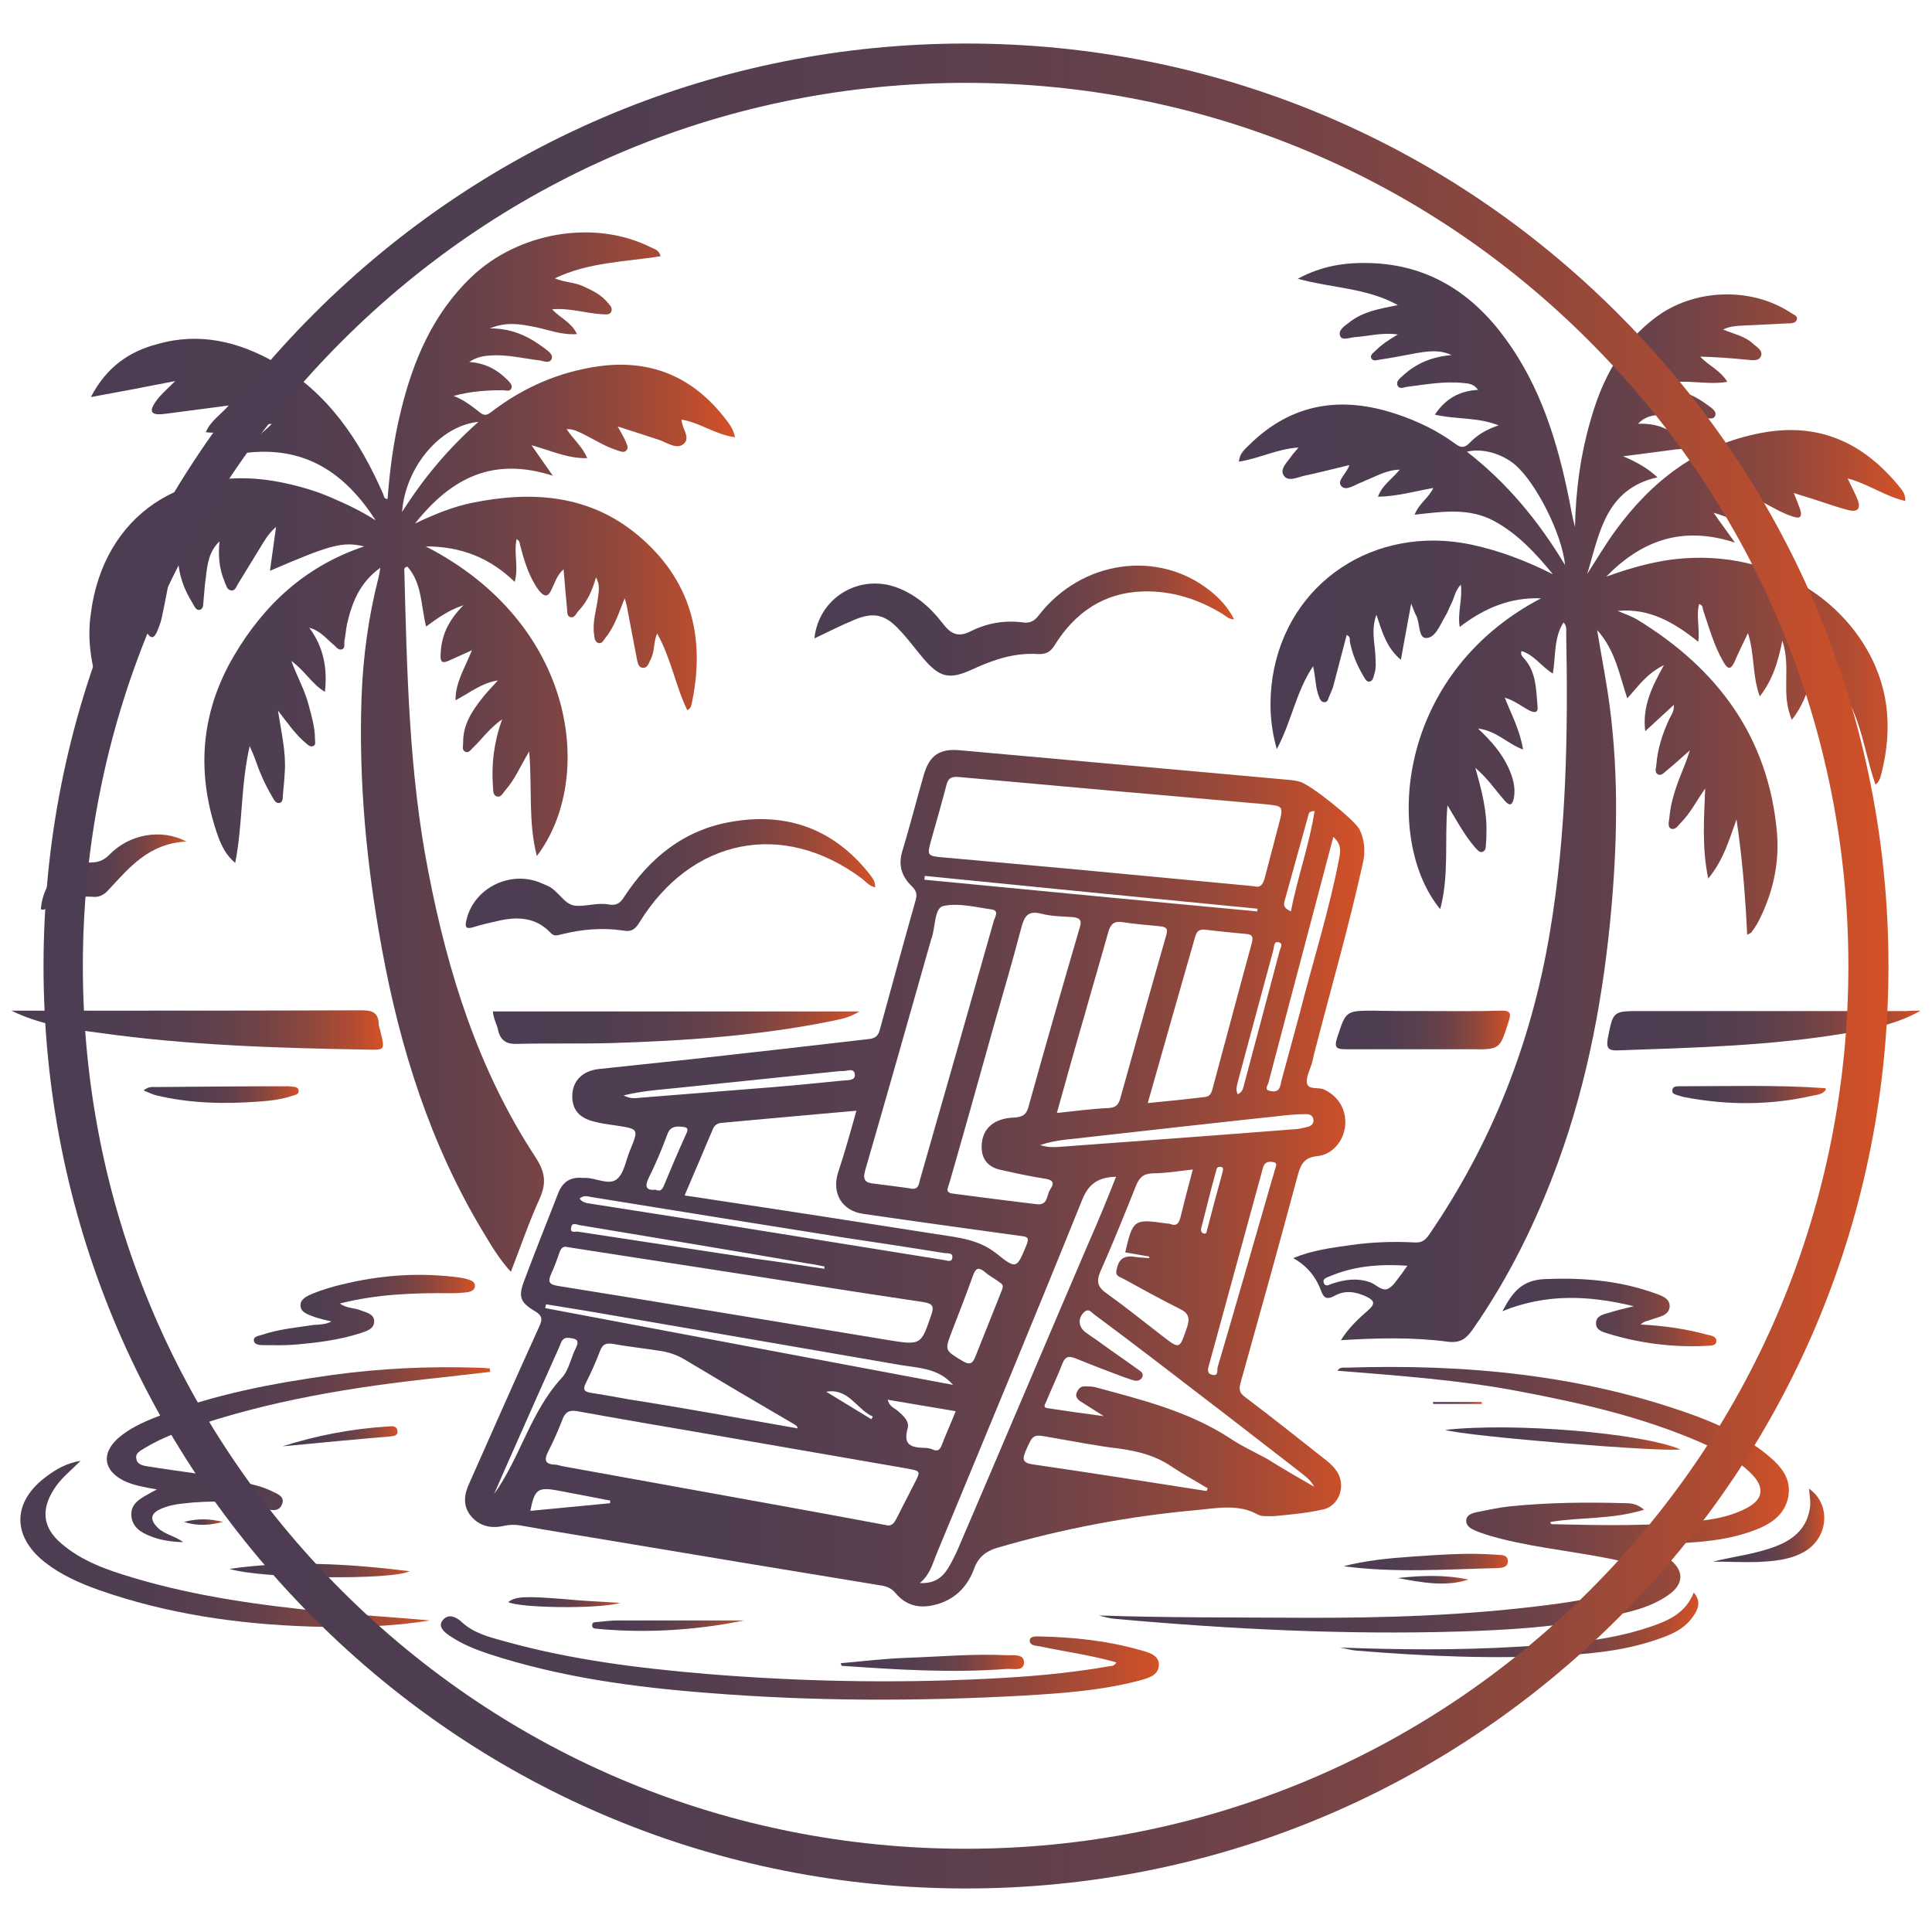 <?xml version="1.0" encoding="utf-8"?>
<!-- Generator: Adobe Illustrator 27.7.0, SVG Export Plug-In . SVG Version: 6.00 Build 0)  -->
<svg version="1.1" id="Layer_1" xmlns="http://www.w3.org/2000/svg" xmlns:xlink="http://www.w3.org/1999/xlink" x="0px" y="0px"
	 viewBox="0 0 506 506" style="enable-background:new 0 0 506 506;" xml:space="preserve">
<style type="text/css">
	.st0{fill:url(#SVGID_1_);}
	.st1{fill:url(#SVGID_00000091005929395003656300000009771398596663718287_);}
	.st2{fill:url(#SVGID_00000023257065626992895890000012759784445453084326_);}
	.st3{fill:url(#SVGID_00000160873964374028031650000014809702392631146166_);}
	.st4{fill:url(#SVGID_00000173135074794005880240000001212758714224520346_);}
	.st5{fill:url(#SVGID_00000124154155241042372120000012323874115957756846_);}
	.st6{fill:url(#SVGID_00000125597817230336539480000008203488328528251568_);}
	.st7{fill:url(#SVGID_00000042010380545734931640000002539685171895758751_);}
	.st8{fill:url(#SVGID_00000147910697867974793220000011564224903565702803_);}
	.st9{fill:url(#SVGID_00000149354319849573211790000005984210887556673427_);}
	.st10{fill:url(#SVGID_00000074406591984785075280000010918275491130603397_);}
	.st11{fill:url(#SVGID_00000015326155527595629310000007121828756785590419_);}
	.st12{fill:url(#SVGID_00000078037703424032054190000011746962908466371771_);}
	.st13{fill:url(#SVGID_00000084507063944464725200000015857342275582542484_);}
	.st14{fill:url(#SVGID_00000064329483151252701160000000319448740707186574_);}
	.st15{fill:url(#SVGID_00000120546749009904206450000016365275400191968948_);}
	.st16{fill:url(#SVGID_00000114793353723801220520000008485103479159103391_);}
	.st17{fill:url(#SVGID_00000147178083451202938280000006406871141819274896_);}
	.st18{fill:url(#SVGID_00000038383008885427933760000009344168265790263951_);}
	.st19{fill:url(#SVGID_00000164486154661826067750000003861320517566620319_);}
	.st20{fill:url(#SVGID_00000011032230003908691050000014580365214834779566_);}
	.st21{fill:url(#SVGID_00000180327935822925702890000012795983498217445562_);}
	.st22{fill:url(#SVGID_00000053532236608874065250000016041434420151757486_);}
	.st23{fill:url(#SVGID_00000026129946548931902550000001849672523411624871_);}
	.st24{fill:url(#SVGID_00000053525512357585902430000002307263855643094422_);}
	.st25{fill:url(#SVGID_00000109737010797773992210000016952866877116107417_);}
	.st26{fill:url(#SVGID_00000040563621822960599480000015281222558305488781_);}
	.st27{fill:url(#SVGID_00000128478653443879636200000004466665198393491616_);}
	.st28{fill:url(#SVGID_00000032650102500021023680000002630281060532653743_);}
	.st29{fill:url(#SVGID_00000099658830224056032230000011436769005524552588_);}
	.st30{fill:url(#SVGID_00000139256367977724512840000017742272331094237100_);}
</style>
<g>
	<g>
		<g>
			<linearGradient id="SVGID_1_" gradientUnits="userSpaceOnUse" x1="121.598" y1="308.827" x2="356.924" y2="308.827">
				<stop  offset="0" style="stop-color:#4D3D52"/>
				<stop  offset="0.289" style="stop-color:#4F3D51"/>
				<stop  offset="0.456" style="stop-color:#583F4F"/>
				<stop  offset="0.592" style="stop-color:#66414A"/>
				<stop  offset="0.711" style="stop-color:#7A4444"/>
				<stop  offset="0.819" style="stop-color:#93483B"/>
				<stop  offset="0.918" style="stop-color:#B34C31"/>
				<stop  offset="1" style="stop-color:#D35127"/>
			</linearGradient>
			<path class="st0" d="M333.5,397.1c-1.4-0.1-2.9,0.2-4-0.4c-5.2-2.9-10.7-1.7-16.1-1.2c-17.8,1.6-35.2,4.9-52.3,9.9
				c-3,0.9-4.9,2.5-6,5.5c-1.8,4.9-5.3,8.3-10.6,9.5c-3.9,0.9-7.3,0-9.9-3.1c-1-1.2-2-1.7-3.5-2c-24.5-4-49.1-8.1-73.6-12.2
				c-7.1-1.2-14.2-2.3-21.3-3.6c-1.4-0.2-2.7-0.2-4.1,0.1c-3.4,0.8-6.5,0.2-8.8-2.6c-2.2-2.7-1.7-5.7-0.4-8.5
				c6.1-13.7,12.1-27.4,18.3-41c0.9-1.9,0.9-2.9-1.1-4.1c-3.9-2.3-4.4-3.8-2.8-8c2.9-7.7,5.9-15.3,8.9-22.9c1.1-2.9,3.2-4.3,6.3-4
				c0.3,0,0.6,0,1,0c2.8,0.1,6.1,2,8.1,0.3c1.9-1.6,2.3-4.9,3.4-7.5c2.3-5.6,2.3-5.6-3.5-6.5c-1.9-0.3-3.9-0.5-5.7-1
				c-4.3-1-6.1-3.4-5.9-7.2c0.2-3.6,2.7-6.1,6.8-6.6c8.1-0.9,16.3-1.7,24.5-2.6c15.5-1.7,31.1-3.5,46.6-5.3c1.5-0.2,2.2-0.9,2.6-2.3
				c3.1-11.3,6.2-22.7,9.4-34c0.5-1.7,0.1-2.6-1-3.7c-2.6-2.5-3.6-5.4-2.5-9.1c2-6.6,3.7-13.3,5.6-19.9c1.5-5.3,4.2-7.1,9.5-6.6
				c28.9,2.6,57.8,5.2,86.7,7.8c0.7,0.1,1.5,0.2,2.2,0.4c2.6,0.5,14.7,10.2,15.8,12.6c1.3,2.7,1.5,5.6,0.9,8.5
				c-3.7,16.8-8.5,33.4-12.8,50.1c-0.2,0.7-0.3,1.5-0.5,2.2c-0.5,1.9-1.7,3.9-1.4,5.6c0.4,1.9,3.1,0.9,4.6,1.7
				c3.7,1.8,5.8,5.3,5.4,9.5c-0.4,3.9-3.3,7.5-7.3,7.9c-3.2,0.3-4.2,1.9-5,4.6c-4.9,18.3-10,36.6-15.1,54.8
				c-0.5,1.8-0.2,2.7,1.2,3.7c6.9,5.2,13.7,10.6,20.4,15.9c1.2,0.9,2.4,1.9,3.3,3.1c3,3.8,1.1,9.7-3.6,10.5
				C341.7,396.4,337.5,396.7,333.5,397.1z M328.4,232.1c2,0.6,2.5-0.9,2.9-2.4c1.2-4.6,2.4-9.2,3.6-13.7c1.3-5,1.3-4.9-3.9-5.4
				c-26.6-2.3-53.3-4.7-79.9-7.1c-2.1-0.2-2.9,0.5-3.3,2.4c-1.2,4.6-2.5,9.1-3.8,13.7c-1.3,4.6-1.3,4.6,3.5,5c11.1,1,22.1,2,33.2,3
				C296.5,229.1,312.4,230.6,328.4,232.1z M231.9,399.4c1.7,0.5,2.3-0.6,2.9-1.7c1.6-3.1,3.1-6.1,4.7-9.2c1.7-3.3,1.6-3.2-2-3.9
				c-17.1-3-34.2-5.9-51.3-8.9c-11.7-2-23.4-4-35-6.1c-2.2-0.4-3.2,0.3-3.9,2.2c-1.1,2.8-2.3,5.6-3.7,8.3c-1.1,2.2-1,3.4,1.8,3.5
				c0.6,0,1.3,0.3,1.9,0.4c17.5,3.2,35,6.3,52.5,9.5C210.4,395.4,221.2,397.4,231.9,399.4z M238.1,311.2c2.6,0.7,2.5-1.1,2.9-2.4
				c3.2-11.1,6.3-22.1,9.5-33.2c3.3-11.5,6.5-23,9.8-34.5c0.3-0.9,1.4-2.6-0.5-2.9c-4.3-0.6-8.8-1.8-12.8-0.9c-2.3,0.6-2,5.5-3,8.4
				c-0.1,0.2-0.2,0.4-0.2,0.6c-5.7,20.1-11.4,40.2-17.2,60.2c-0.7,2.5,0,3.3,2.3,3.5C232.1,310.4,235.3,310.8,238.1,311.2z
				 M271.6,315.4c2.9,0.3,2.5-2.4,3.4-3.8c1-1.5,1.2-2.5-1.3-2.9c-4-0.6-8-1.5-12-2.4c-3.1-0.8-4.7-2.9-4.6-6.2
				c0.1-4.4,3.1-7.2,8.4-7.4c1.9-0.1,3.2-0.5,3.8-2.6c4.4-15.8,8.9-31.5,13.5-47.2c0.6-1.9,0-2.5-1.8-2.7c-2.8-0.2-5.7-0.2-8.3-0.9
				c-3.5-0.9-4.4,0.7-5.2,3.6c-2.3,8.9-4.9,17.6-7.4,26.4c-3.8,13.6-7.6,27.2-11.5,40.7c-0.3,1.1-1.2,2.3,0.9,2.6
				C256.9,313.6,264.2,314.5,271.6,315.4z M148.5,326.6c-0.9-0.3-1.6,0.3-2,1.5c-0.6,1.8-1.3,3.7-2.1,5.4c-0.9,2.1-0.8,2.9,1.8,3.3
				c28.7,4.6,57.4,9.4,86,14.1c9.1,1.5,9,1.4,11.7-6.5c0.8-2.3,0.4-3-2.2-3.4c-20.3-3-40.6-6.3-60.9-9.4
				C170.2,330,159.6,328.3,148.5,326.6z M224.3,290.9c-12.1,1.1-23.8,2.1-35.5,3.2c-0.9,0.1-1.6,0.6-2,1.4
				c-2.5,5.8-4.9,11.6-7.5,17.6c2.9,0.4,5.5,0.8,8,1.2c19.3,2.9,38.6,5.9,57.8,8.9c5.6,0.9,11.2,1.3,16,5.2c5.1,4.1,5.2,3.8,7.7-2.2
				c0.8-2,0.4-2.3-1.5-2.5c-13.8-1.9-27.6-3.8-41.3-5.8c-5.4-0.8-8.1-5.2-6.6-10.5C221.2,302,222.7,296.6,224.3,290.9z M276.8,291.5
				c4.7-0.5,9.1-1.1,13.5-1.3c1.9-0.1,2.6-0.8,3.1-2.5c4-14.2,7.9-28.4,12-42.6c0.5-1.7,0.3-2.3-1.5-2.5c-3.3-0.3-6.7-0.6-10-1.1
				c-2.1-0.3-3,0.5-3.6,2.5c-2.1,7.5-4.3,14.9-6.4,22.4C281.5,274.6,279.2,282.9,276.8,291.5z M300.6,288.9c5.2-0.5,10.1-1,15-1.6
				c1.1-0.1,1.6-0.8,1.9-1.9c3.5-12.9,6.9-25.8,10.4-38.6c0.4-1.6-0.1-2.1-1.6-2.2c-3.5-0.3-7.1-0.7-10.6-1.1
				c-1.6-0.2-2.3,0.4-2.7,1.9C308.9,259.7,304.8,274.1,300.6,288.9z M292.3,308.2c-4.6,0.1-7.2,1.8-8.9,6.1
				c-12.5,31-25.4,62-38.2,92.9c-1,2.5-1.7,5.3-4.3,7.4c3.5,0.2,5.7-1.2,7.3-3.7c1.1-1.8,2.1-3.8,2.9-5.7
				c11.4-26.6,22.7-53.3,34.1-79.9C287.7,319.7,290,314,292.3,308.2z M344.2,389.4c-1.1-2-2.4-2.8-3.5-3.7
				c-13-10.1-26.1-20.2-39.2-30.2c-5-3.8-10-7.6-15-11.3c-0.7-0.5-1.3-1.6-2.5-0.6c-1.8,1.6-1.6,4,0.4,5.4c1.2,0.9,2.5,1.7,3.7,2.6
				c3.3,2.4,6.7,4.7,10,7.1c0.7,0.5,1.6,1,1,2.1c-0.5,0.8-1.3,1-2.3,0.7c-0.8-0.3-1.6-0.5-2.4-0.8c-4.3-1.6-8.7-3.3-12.9-5
				c-1.6-0.6-2.5-0.4-3.2,1.3c-1.3,3.4-2.9,6.7-4.3,10.1c-0.2,0.6-1,1.5,0.3,1.7c4.7,0.7,9.4,1.4,14.8,2.1c-2.5-1.6-4.5-2.8-6.3-4
				c-0.7-0.5-1.2-1.3-0.8-2.2c0.4-0.9,1-1.7,2.2-1.6c0.9,0,1.7,0,2.6,0.2c12.2,3.3,24.4,6.3,35.2,13.3c3.1,2.1,6.6,3.7,9.9,5.5
				C335.7,384.5,339.7,386.8,344.2,389.4z M208.9,374.1c-0.1-0.8-0.7-0.9-1.1-1.2c-9.6-5.6-19.1-11.2-28.6-16.9
				c-2.2-1.3-4.5-2-7-2.3c-3.8-0.6-7.7-1-11.5-1.7c-1.8-0.3-2.8-0.1-3.5,1.7c-1.1,2.9-2.4,5.8-3.8,8.6c-0.9,1.8-0.2,2.2,1.4,2.5
				c3.3,0.5,6.6,1.1,9.9,1.7C179.4,368.8,194.1,371.5,208.9,374.1z M312.4,306.3c-3.7,0.4-7.1,1-10.5,1c-2.5,0.1-3.5,1.1-4.4,3.3
				c-3,7.5-6,15-9.3,22.4c-1.2,2.8-0.6,4.2,1.7,5.8c4.9,3.5,9.6,7.3,14.4,11c4.8,3.7,4.6,3.6,6.6-2.2c0.8-2.4,0.4-3.7-1.9-4.8
				c-5-2.5-9.9-5.2-14.8-7.9c-0.9-0.5-2.1-0.6-1.8-2.2c0.6-3,1.9-4,5-3.5c1.2,0.2,2.4,0.2,3.6,0.3c0-0.1,0-0.3,0-0.4
				c-2.1-0.4-4.2-0.7-6.3-1.1c2-8.6,2.3-8.8,10.6-7.6c0.4,0.1,0.9,0,1.3,0.2c1.5,0.6,2.1-0.2,2.5-1.5
				C310.1,315,311.2,310.8,312.4,306.3z M316,390.5c0.1-0.2,0.2-0.4,0.3-0.7c-3.1-1.9-6.3-3.6-9.3-5.6c-4.2-2.9-8.8-4.1-13.8-4.8
				c-6-0.7-11.9-1.9-17.8-2.9c-4.9-0.9-4.8-1-6.8,3.6c-0.9,2.1-0.7,3,1.7,3.4C285.4,385.7,300.7,388.1,316,390.5z M349.2,219.2
				c-0.9,3.3-1.6,6.2-2.4,9.1c-4.9,18.4-9.7,36.8-14.6,55.3c-0.2,0.7-1.1,1.8,0.3,2.1c0.9,0.2,2.2,0.4,2.7-1c0.2-0.5,0.3-1,0.4-1.6
				c1.6-6,3.3-12,4.9-18.1c3.4-13.3,7.6-26.5,10.2-40C351.1,223,351.4,221.1,349.2,219.2z M272.4,299.9c2.6,0.8,4.3,0.5,6,0.4
				c20.4-1.5,40.9-3,61.3-4.6c0.9-0.1,1.7-0.3,2.5-0.5c1-0.2,1.9-0.7,1.8-1.9c-0.1-1.2-1-1.5-2.1-1.5c-1.4,0-2.8,0.1-4.2,0.2
				c-17.8,1.9-35.6,3.9-53.4,5.9C280.6,298.4,276.9,298.4,272.4,299.9z M143,341.6c-0.1,0.3-0.1,0.6-0.2,1
				c35.5,6.7,71,13.4,106.8,20.1c-3.8-4.4-9-4.4-13.8-5.2c-24.7-4.3-49.4-8.5-74.2-12.8C155.4,343.6,149.2,342.6,143,341.6z
				 M262.6,337.2c0.2-0.8-0.5-1.1-1-1.5c-1.2-0.9-2.6-1.6-3.7-2.6c-1.5-1.2-2.3-1.1-3,0.8c-1.8,5-3.7,9.9-5.6,14.8
				c-1.9,5-1.9,4.9,2.7,7.7c2.1,1.3,2.8,0.6,3.5-1.2c2.2-5.6,4.5-11.2,6.7-16.8C262.4,338,262.5,337.6,262.6,337.2z M151.8,313.9
				c0.8,1.2,2.1,1.2,3.2,1.4c10,1.6,20,3.1,30,4.7c20.7,3.3,41.5,6.7,62.2,10c0.8,0.1,2,0.7,2.2-0.5c0.3-1.5-1.2-1.2-2-1.3
				c-8.6-1.4-17.2-2.7-25.9-4c-22.2-3.5-44.4-7.1-66.7-10.7C153.9,313.3,152.8,313,151.8,313.9z M334.2,305.4c0.2-0.9-0.3-1-1.1-1.1
				c-1.8-0.2-2.2,0.9-2.5,2.2c-4.6,16.9-9.3,33.9-13.9,50.8c-0.4,1.3-0.7,2.5,0.9,2.8c1.6,0.3,1.1-1.2,1.3-2
				c4.8-16.3,9.5-32.7,14.2-49C333.5,307.9,333.8,306.6,334.2,305.4z M232.5,366.6c0.4,1.7,1.6,2.1,2.5,2.8c1.5,1.3,3.3,2.8,2.7,4.8
				c-1.2,4.3,1,4.9,4.3,5c0.7,0,1.5,0.1,2.2,0.4c1.3,0.6,1.9,0.2,2.4-1c1.1-2.9,2.4-5.7,3.7-9C244.4,368.6,238.5,367.6,232.5,366.6z
				 M163.3,286.9c2,1,3.2,0.7,4.4,0.6c11.7-0.9,23.4-1.9,35.1-2.8c6-0.5,12-1.1,18-1.7c1.3-0.1,3.2,0,3.1-1.5
				c-0.2-2.1-2.2-0.8-3.4-1c-0.1,0-0.2,0-0.3,0c-14.2,1.5-28.3,2.9-42.5,4.4C173.2,285.4,168.6,285.6,163.3,286.9z M129.4,391.3
				c6.9-9.6,9.5-21.5,17.7-30.4c1.9-2,2.4-5.3,3.7-7.8c1.1-2.2,0.1-2.5-1.8-2.7c-1.7-0.2-2,1.1-2.4,2.1c-4,9-8.1,18.1-12.1,27.2
				C132.8,383.5,131.1,387.4,129.4,391.3z M242.2,229.4c0,0.3-0.1,0.7-0.1,1c29.1,2.8,58.1,5.6,87.2,8.3c0-0.2,0-0.5,0.1-0.7
				C300.4,235.2,271.3,232.3,242.2,229.4z M215.9,332.3c0-0.2,0-0.4,0-0.6c-1.5-0.3-2.9-0.6-4.4-0.8c-19.8-3.4-39.7-6.7-59.5-10
				c-0.9-0.1-2.1-0.9-2.4,0.5c-0.4,1.8,1.2,1,1.9,1.2c15.5,2.4,31.1,4.7,46.6,7.1C204.1,330.5,210,331.4,215.9,332.3z M171.7,311.6
				c1.2,0.5,1.6,0.1,2.1-0.9c1.9-4.6,3.9-9.3,6-13.9c0.6-1.3,0.1-1.6-1.2-1.7c-1.9-0.2-3.2,0.1-3.9,2.2c-1.4,3.8-3,7.6-4.8,11.2
				C168.7,311,169.4,311.8,171.7,311.6z M324.2,286.6c1.4-0.7,1.4-1.8,1.7-2.8c3.1-11.5,6.1-23,9.2-34.6c0.2-0.9,1.1-2.1-0.2-2.4
				c-1.3-0.4-1.2,1.2-1.4,2c-3.1,11.6-6.3,23.2-9.4,34.9C323.9,284.6,323.6,285.6,324.2,286.6z M159.8,393.7c0-0.2,0-0.5,0-0.7
				c-4.5-0.9-9-1.7-13.6-2.6c-5.3-1-6.2-0.4-7.3,5.3C145.9,395,152.8,394.4,159.8,393.7z M344.3,212.4c-1.4,0.1-1.5,0.5-1.6,1
				c-2.1,7.6-4.2,15.1-6.3,22.7c-0.4,1.5,0.5,2,1.7,2.6C339.8,229.8,342.9,221.4,344.3,212.4z M319.5,305.6c-0.7,0-0.9,0.5-1,1.1
				c-0.4,1.3-0.7,2.7-1.1,4c-0.9,3.5-1.8,7-2.7,10.6c-0.2,0.6-0.3,1.4,0.4,1.7c1,0.4,0.9-0.5,1.1-1.1c1.3-5,2.6-9.9,4-14.9
				C320.3,306.3,320.6,305.6,319.5,305.6z M216.4,364.5c3.9,2.4,7.9,4.8,11.8,7.2c0.1-0.2,0.3-0.5,0.4-0.7
				C224.3,369.1,222.3,363.5,216.4,364.5z"/>
		</g>
		<g>
			
				<linearGradient id="SVGID_00000040533860276633527720000011447354008321217924_" gradientUnits="userSpaceOnUse" x1="324.364" y1="210.324" x2="498.988" y2="210.324">
				<stop  offset="0" style="stop-color:#4D3D52"/>
				<stop  offset="0.289" style="stop-color:#4F3D51"/>
				<stop  offset="0.456" style="stop-color:#583F4F"/>
				<stop  offset="0.592" style="stop-color:#66414A"/>
				<stop  offset="0.711" style="stop-color:#7A4444"/>
				<stop  offset="0.819" style="stop-color:#93483B"/>
				<stop  offset="0.918" style="stop-color:#B34C31"/>
				<stop  offset="1" style="stop-color:#D35127"/>
			</linearGradient>
			<path style="fill:url(#SVGID_00000040533860276633527720000011447354008321217924_);" d="M352.7,166.3c-1.2,4.5-2.3,8.9-3.5,13.4
				c-0.3,1-0.8,2-1.2,3c-0.2,0.6-0.4,1.3-1.2,1.2c-0.7,0-1.1-0.7-1.3-1.3c-1-2.4-0.9-5.1-1.6-8.1c-4.5,6.7-5.6,14.4-9.5,21.7
				c-1.9-6.7-2-12.9-1.1-18.9c3.9-24.8,26.7-39.9,51.9-34.7c7.5,1.6,14.6,4.3,21.5,7.8c-4.4-5.4-9.1-10.5-15.3-13.9
				c-6.6-3.6-13.6-2.5-20.9-1.7c1.1-2.9,3.6-4.3,4.9-7c-5,0.9-9.5,2.2-14.5,2.3c1.1-3.1,3.7-4.6,5.7-7.1c-3.6,0.1-6.2,1.8-9.1,2.9
				c-0.2,0.1-0.4,0.2-0.6,0.3c-1.9,0.6-4.3,2.6-5.6,1.1c-1.3-1.4,1.4-3.2,2.1-5.5c-4.1,1-8,2-11.8,2.8c-1.8,0.4-4.3,1.7-5.4-0.1
				c-1.1-1.7,1-3.5,2-5c0.4-0.6,0.9-1.1,1.9-2.3c-5.8,0.4-10.3,2.9-15.6,3.7c0.1-2.1,1.5-3.2,2.6-4.3c11.2-11.1,24.3-13,38.8-8.1
				c5.4,1.8,10.6,4.3,15.2,7.7c1.5,1.1,2.4,1.2,3.8-0.2c1.9-2,4.3-3.5,7.6-4.6c-5.6-2.2-11.1-1.5-16.7-2.8c2.8-4.2,6.4-6.2,11.3-6.5
				c-1.1-1.6-2.6-1.7-4-1.8c-4.9-0.5-9.7,0.4-14.5,1c-0.9,0.1-2.1,0.8-2.6-0.4c-0.4-1,0.6-1.8,1.3-2.4c3.6-3.4,7.9-5.1,12.9-5.5
				c-2.9-1.3-5.4-1.3-10.9-0.2c-2.6,0.5-5.3,1-8,1.4c-0.7,0.1-1.6,0.5-2.1-0.3c-0.5-0.8,0.4-1.4,0.9-1.9c1.6-1.6,3.4-2.9,6-4.4
				c-4.3-0.6-7.8,0.5-11.3,0.7c-1.3,0.1-3.3,1-3.8-0.3c-0.6-1.5,1.1-2.6,2.3-3.5c3.6-2.9,7.9-3.6,12.8-4.6
				c-8.1-4.5-17.1-4.4-26.2-6.9c6.5-3.5,12.7-4.3,19.1-4.1c15.3,0.5,26.8,8,35.5,20.1c9,12.4,13.4,26.7,16.4,41.5
				c0.5,2.5,0.9,5,1.6,7.5c0.2-9.8,1.5-19.3,4.3-28.7c3-10.3,7.9-19.4,16.6-26c10-7.7,25.1-8.3,35.6-1.4c0.7,0.5,1.9,0.8,1.6,1.8
				c-0.3,1-1.5,1-2.5,1c-4.1,0.2-8.2,0.4-12.3,0.6c-1.4,0.1-2.8,0.2-4.5,1c2.8,1.2,5.7,1.7,7.8,3.7c1,0.9,2.7,1.8,2.1,3.3
				c-0.6,1.4-2.4,1-3.8,0.9c-4-0.4-8-0.7-12.1-0.8c2.2,2.4,5.2,3.5,7.1,6.6c-6.3,1.1-12.6-1.5-19.4,1.4c6,0,10.4,1.8,14.4,4.8
				c0.9,0.7,2.3,1.5,1.8,2.7c-0.4,1.1-1.9,0.6-2.9,0.5c-3.8-0.2-7.5-1.1-11.3-0.8c-2,0.2-4,0.3-6,2.4c4.4-0.2,7.8,1,10.7,3.7
				c0.7,0.6,1.9,1.1,1.5,2.2c-0.3,0.9-1.5,0.7-2.3,0.8c-4.3,0.6-8.5,1.1-13.8,1.8c3.8,1.6,6.5,3.2,9,5.5
				c-13.7,3.1-15.2,14.8-18.4,25.3c2.4-3.7,4.7-7.6,7.3-11.2c9.6-13.2,21.8-22.6,38.2-25.7c15.1-2.9,26.8,2.5,36.2,14
				c0.8,1,1.7,2,1.6,3.8c-5.3-1.2-9.7-4.5-15.1-5.9c1,2.1,1.9,3.8,2.6,5.5c0.9,2.4,0.1,3.4-2.4,2.8c-3.1-0.8-6.1-1.9-9.2-2.9
				c-1.5-0.5-3.1-0.9-5.1-1.6c0.7,1.7,1.2,3,1.7,4.4c0.5,1.7,0.1,2.5-1.9,1.8c-3.2-1-6-2.9-9-4.3c-1.3-0.6-2.6-1.6-4.5-1.2
				c2.3,2.4,4.4,4.5,6.1,7.6c-4.9,0.8-8.8-1.9-13.4-3.1c1.8,2.6,3.4,4.7,5.6,7.8c-13.9-4.5-24.5-0.5-33.7,8.9
				c4.8-1.7,9.7-3.2,14.8-4.1c21.2-3.6,41.8,4.8,52.5,21.6c6.7,10.6,7.8,21.9,4.8,33.9c-0.3,1-0.4,2.2-1.6,3.1
				c-2.3-6.6-3.2-13.6-6.3-20.4c-0.8,3.4-0.7,6.6-2.7,9.8c-3.4-6.7-4.3-13.7-7-20.8c-1.2,5.4-2.5,10.1-5.9,14.4
				c-3-6.8-0.1-13.7-2.5-20.7c-1.1,5.5-2.5,10.2-5.9,14.6c-2-5.4-1.3-10.9-3.1-16.6c-1.3,2.8-2.5,5.1-3.5,7.5c-1,2.2-1.8,2-2.9,0.1
				c-2.5-4.3-3.8-9.1-5.4-13.8c-0.1-0.5,0-1.1-1-1.4c-0.8,3.1,0.2,6.2-0.2,9.9c-6.2-5-12.8-8.9-21.1-8.1c1.8,0.8,3.7,1.4,5.3,2.4
				c20.9,12.8,34.2,30.7,36.4,55.7c0.7,8.3-1.2,16.3-5.1,23.7c-0.5,0.8-1,1.6-1.6,2.4c-0.2,0.2-0.5,0.3-1.1,0.6
				c-0.5-10.3-1.3-20.2-2.8-30.2c-1.9,5.2-3.3,10.5-7.4,15.5c-1.7-8.2-1.1-15.7-0.8-23.6c-2.3,3.3-3.9,6.5-6.4,9
				c-0.7,0.7-1.4,2-2.6,1.5c-0.9-0.5-0.5-1.8-0.4-2.7c0.4-4.8,2.1-9.2,3.9-13.6c0.5-1.2,0.9-2.4,1.5-4.2c-2.4,2.1-4.2,3.8-6.2,5.4
				c-0.6,0.5-1.4,1.4-2.2,0.9c-0.9-0.5-0.5-1.5-0.4-2.4c0.3-4.2,1.6-8.2,3.4-12.1c0.5-1,1.3-2,1.2-3.7c-2.5,2.3-4.8,4.4-7.5,6.9
				c-0.8-6.6,1.8-11.7,4.9-17.3c-4.5,2.2-6.7,5.5-9.6,8.7c-2.1-6.1-3-12.4-7.9-17.9c1,6.1,2,11.3,2.8,16.5c2.8,18.5,2.6,37,1,55.6
				c-2,22.9-6.1,45.5-14,67.2c-5.7,15.6-12.9,30.3-22.4,43.9c-1.7,2.4-3.2,3.6-6.5,3.2c-9.1-1.2-18.3-1-28-0.4
				c2.1-3.4,4.7-5.7,7.3-8c1.9-1.7,1.2-2.5-0.6-3.4c-2.8-1.3-5.6-1.8-8.4-0.2c-1.7,0.9-2.7,0.8-3.4-1.1c-1.3-3.6-3.5-6.6-7.4-8.8
				c5.1-2.1,10.1-2.7,15-3.4c5.6-0.8,11.2-1,16.8-0.7c1.8,0.1,2.7-0.5,3.7-1.9c16.5-24,26.9-50.5,31.7-79.2
				c4.4-26,4.8-52.2,4.3-78.4c0-0.9,0.2-1.9-0.7-2.9c-2.6,4.1-2,8.8-2.8,13.4c-3-1.8-4.9-4.9-8.2-5.9c-0.4,1.1,0.4,1.6,0.9,2.2
				c3,3.6,2.9,8,3.3,12.3c0.2,1.9-1,1.6-2.1,1.1c-2.1-1.1-3.9-2.6-6.5-3.4c1.8,4.5,4,8.6,4.8,13.6c-4.1-1.5-6.9-4.9-11.8-5.5
				c3.5,3.3,6.1,6.3,7.9,10.1c1.2,2.6,2,5.2,1.5,8.1c-0.4,1.9-1.1,2.2-2.4,0.7c-2.4-2.7-4.4-5.8-7.7-8.6c1.7,6,3.1,11.4,2.9,17.1
				c0,0.9,0,1.7-0.1,2.6c-0.1,0.8,0.1,1.9-0.9,2.3c-0.9,0.3-1.5-0.7-2.1-1.3c-2.8-3.3-4.8-7.1-7.1-10.9c-0.8,9.1,0.5,18.2-1.9,27.2
				c-14.8-17.9-11.8-61.4,26.4-81.4c-8.3-0.3-15,2.7-21.3,7.5c-0.6-3.9,0.8-7.3,0.3-11.1c-1.5,1.6-1.7,3.5-2.5,5
				c-0.6,1.2-1,2.4-1.7,3.5c-1.3,2.2-2.5,5.5-4.9,5.5c-2,0-1.6-3.7-2.5-5.7c-0.4-0.7-0.7-1.5-1.4-3.3c-1,5.3-1.8,9.8-2.7,14.7
				c-3.8-3.2-4.9-7.3-6.4-11.8c-1.4,3.8-0.5,7-0.3,10.3c0.1,1.8,0.3,3.7-0.3,5.4c-0.2,0.7-0.3,1.6-1.2,1.8c-0.9,0.1-1.2-0.8-1.6-1.4
				c-1.7-2.9-3-5.9-3.6-9.3C353.6,167.4,353.6,166.7,352.7,166.3z M409.9,148c-0.8-8.2-7.6-21.5-13-26.2c-3.5-3-8.7-4.5-12.7-3.5
				C394.6,126.4,402.8,136.2,409.9,148z M368.6,331.5c-7.4-0.5-14.1,0.1-20.4,2.8c-0.7,0.3-1.9,0.6-1.5,1.7c0.5,1.2,1.5,0.4,2.2,0.2
				c3.3-1.1,6.6-1.6,10.1-0.3c1.5,0.6,3,2.4,4.6,1.6c1.5-0.8,2.4-2.6,3.6-4C367.5,333,367.9,332.5,368.6,331.5z"/>
		</g>
		<g>
			
				<linearGradient id="SVGID_00000034785767115992265110000017859993766274768775_" gradientUnits="userSpaceOnUse" x1="23.312" y1="196.933" x2="192.369" y2="196.933">
				<stop  offset="0" style="stop-color:#4D3D52"/>
				<stop  offset="0.289" style="stop-color:#4F3D51"/>
				<stop  offset="0.456" style="stop-color:#583F4F"/>
				<stop  offset="0.592" style="stop-color:#66414A"/>
				<stop  offset="0.711" style="stop-color:#7A4444"/>
				<stop  offset="0.819" style="stop-color:#93483B"/>
				<stop  offset="0.918" style="stop-color:#B34C31"/>
				<stop  offset="1" style="stop-color:#D35127"/>
			</linearGradient>
			<path style="fill:url(#SVGID_00000034785767115992265110000017859993766274768775_);" d="M123.6,170.3c-2.6,1.2-4.4,2-6.2,2.8
				c-1.6,0.7-2.1,0.2-2-1.5c0.1-4.9,1.9-9,6-13.1c-4.1,1.4-6.8,3.4-9.8,5.6c-1.4-5.5-1-11.3-4.9-15.7c-0.8,0.2-0.9,0.6-0.8,1.1
				c0.7,26.4,1.2,52.9,6.3,78.9c5.1,26.4,13.1,51.9,28,74.6c2.5,3.8,3,6.7,1.2,10.8c-2.8,6.1-5,12.6-7.6,19.3
				c-3.1-3.4-5.2-7-7.3-10.5c-13.8-22.9-21.7-48-26.5-74.2c-4-21.8-6.1-43.8-5.3-66c0.4-10.5,1.8-20.8,4.4-31
				c0.2-0.7,0.3-1.4,0.5-2.7c-5.4,3.9-7.4,9.1-8.7,14.7c-0.3,1.5-0.4,3-0.7,4.5c-0.1,0.8,0.3,2-0.8,2.2c-0.9,0.2-1.4-0.8-2.1-1.3
				c-1.9-1.6-3.4-3.6-6.3-4.4c3.7,5,4.8,10.5,4.1,16.8c-3.5-2.1-5.2-5.5-8.8-8.1c1.6,4.3,3.5,7.6,4.5,11.4c0.8,3,1.7,6,1.7,9.2
				c0,0.6,0.3,1.4-0.5,1.7c-0.7,0.3-1.2-0.2-1.7-0.6c-2.8-2.3-4.8-5.2-7.5-8.7c0.9,5.8,2.1,10.8,1.8,15.9c-0.1,2-0.3,4.1-0.5,6.1
				c-0.1,0.8,0.1,2-0.9,2.2c-1.1,0.2-1.5-1-2-1.8c-1.9-3.2-3.3-6.5-4.5-10c-0.3-0.8-0.6-1.5-1.3-3.1c-2.4,10.4-1.8,20.5-3.8,30.6
				c-2.4-2-3.5-4.4-4.4-6.7c-5.9-16.5-4.8-32.5,4.1-47.6c7.9-13.4,18.8-23.5,34.1-28.6c-5.7-1.3-8.7-0.5-24.7,6.4
				c0.5-3.7,1-7.3,1.6-11.5c-2.3,2-3.3,4.1-4.5,6c-1.8,2.9-3.6,5.9-5.4,8.8c-0.5,0.8-0.8,2.1-2,1.8c-1-0.2-1.2-1.4-1.6-2.3
				c-1.4-3.4-1.7-6.9-1.3-10.5c-2.8,2.6-3.2,6-3.6,9.5c-0.3,2-0.4,4.1-0.6,6.1c-0.1,0.9,0,2-0.9,2.3c-1.1,0.3-1.5-1-2-1.8
				c-2.2-3.5-3.6-7.3-3.8-11.7c-1.5,0.7-1.6,2-1.8,3.2c-0.8,4.2-1.6,8.5-2.5,12.7c-0.3,1.2-0.8,2.5-1.3,3.6c-0.8,1.7-1.7,1.4-2.5,0
				c-1.6-2.8-2.1-5.9-2.5-9.2c-4.6,6.8-5.9,15.1-10.4,22.8c-2-6.5-2.7-12.6-1.8-18.7C27.1,135,48,121,74,126.4
				c4.3,0.9,8.6,2.1,12.7,3.9c4,1.7,8,3.6,11.7,6c-8-12.4-18.6-19.8-34.7-17.6c2-3.5,4.9-5,7.5-7.7c-6.2,0.5-11.5,2.9-17.3,2.2
				c1.2-2.9,3.7-4.4,6-7c-5.8,0.8-10.9,1.4-16,2.1c-0.7,0.1-1.5,0.2-2.3,0.2c-1.8,0-2.3-0.8-1.4-2.4c1.3-2.3,3.3-3.9,5.7-6.3
				c-7.6,1.5-14.4,2.8-22.1,4.2c4.1-7.9,10.1-12,17.5-13.9C52.1,87,62.4,89.4,72,94.9c13.9,7.9,22.2,20.4,28.4,34.6
				c0.2,0.5,0.1,1.1,1.1,1.2c0.6-7.8,1.6-15.5,3.5-23.1c3.2-13.2,8.4-25.4,18.4-35c12.3-11.8,32.2-15.2,46.9-7.9
				c1,0.5,2.3,0.7,2.7,2.4c-9.2,1.5-18.7,1.5-27.7,5.8c2.6,1.1,5.2,1,7.5,2.1c2.4,1.1,4.7,2.2,6.4,4.3c0.5,0.6,1.3,1.3,0.9,2.3
				c-0.4,1-1.5,0.7-2.3,0.7c-4.3-0.2-8.5-1.7-13.2-1.3c2.1,2.3,5.1,3.4,6.5,6.5c-4.1,0.3-7.6-1.2-11.2-1.9
				c-3.6-0.7-7.2-1.4-11.6,0.4c6,0,10.3,2.2,14.3,5.2c0.9,0.7,2.3,1.6,1.9,2.7c-0.4,1.4-2.1,0.7-3.1,0.5c-4.3-0.5-8.5-1.6-12.8-1.3
				c-1.8,0.1-3.6,0.3-5.7,1.7c4.2,0.3,7.3,2,9.9,4.6c0.6,0.6,1.4,1.3,1.2,2.2c-0.4,1.1-1.5,0.6-2.3,0.6c-4.3,0-8.6,0.3-12.9,1.5
				c2.7,1,4.8,2.7,7,4.4c1.5,1.2,2.4,0.1,3.4-0.6c8.1-6.1,17.1-10,27.1-11.5c14.1-2.1,25.4,2.7,34,14.1c0.9,1.2,1.8,2.4,2.2,4.4
				c-5-0.6-9.1-3.8-14-4.6c0.1,2.4,2.5,4.8,0.5,6.4c-1.8,1.5-4.3-0.4-6.4-1.1c-3.4-1.1-6.7-2.2-10.8-3.5c0.9,1.7,1.6,2.8,2.1,4
				c0.3,0.8,0.9,1.7,0,2.4c-0.6,0.5-1.4,0.1-2.1-0.1c-3.2-1-6-2.8-9-4.3c-1.3-0.6-2.6-1.4-4.4-1.3c1.7,2.6,4.1,4.5,5.4,7.6
				c-5.2,0.1-9.5-2-14.6-3.4c1.9,2.7,3.4,4.9,5.6,8c-15.5-5-26.5,0.4-36.1,12.5c5.3-2.5,10-4.4,14.9-5.4c15.7-3.2,30.7-2.2,43.5,8.5
				c13.6,11.4,17.7,26.2,14.2,43.4c-0.2,0.8-0.1,1.8-1.3,2.4c-3.1-6.4-4.2-13.5-7.9-20.1c-1,2.4-0.6,4.8-1.7,6.8
				c-0.5,0.9-0.7,2.3-2.1,2.2c-1.1-0.1-1.3-1.4-1.5-2.3c-0.9-4.5-1.7-9.1-2.6-13.7c-0.1-0.5-0.2-1-0.6-2.2c-1.6,4-2.7,7.5-5,10.3
				c-0.5,0.6-0.9,1.7-1.9,1.4c-0.9-0.3-1-1.3-1.1-2.2c-0.5-3.3,0.6-6.4,1-9.6c0.2-1.7,0.6-3.4-0.5-5.4c-1,3.5-2.3,6.4-4.6,8.8
				c-0.6,0.6-1,2-2.2,1.6c-0.9-0.3-0.7-1.5-0.8-2.3c-0.3-3.3-0.6-6.5-0.9-10.2c-1.8,1.6-2.3,3.6-3.1,5.2c-1,2.3-2,2-3.4,0.3
				c-2.6-3.6-3.8-7.7-4.9-11.9c-0.1-0.5-0.1-1.1-0.9-1.5c-0.8,3.6,0.6,7.2-0.5,11.2c-6.5-6.3-14-9.3-23.3-9.3
				c39.6,20.3,44.4,61,29.1,81.1c-2.3-9-1.2-17.8-2-27.4c-2.3,3.8-3.7,7.3-6.2,10.1c-0.6,0.7-1.2,2-2.2,1.7c-1.2-0.3-1-1.7-1.1-2.8
				c-0.4-5.6,0.2-11.2,2.4-17.4c-3.4,2.4-5.2,5.1-7.5,7.3c-0.6,0.5-1.1,1.6-2.1,1.2c-1-0.4-0.6-1.5-0.6-2.3
				c-0.1-4.7,2.3-8.4,5.1-11.9c1.1-1.4,2.4-2.7,4-4.5c-4.4,0.7-7.4,3.3-11.1,5.2C119.3,178.6,121.7,175.1,123.6,170.3z M125.3,110.5
				c-9.9,0.9-19.1,11.7-20,23.6C111,125.1,117.5,117.4,125.3,110.5z"/>
		</g>
		<g>
			
				<linearGradient id="SVGID_00000026160010348455237040000009895453403398155136_" gradientUnits="userSpaceOnUse" x1="287.742" y1="392.838" x2="468.401" y2="392.838">
				<stop  offset="0" style="stop-color:#4D3D52"/>
				<stop  offset="0.289" style="stop-color:#4F3D51"/>
				<stop  offset="0.456" style="stop-color:#583F4F"/>
				<stop  offset="0.592" style="stop-color:#66414A"/>
				<stop  offset="0.711" style="stop-color:#7A4444"/>
				<stop  offset="0.819" style="stop-color:#93483B"/>
				<stop  offset="0.918" style="stop-color:#B34C31"/>
				<stop  offset="1" style="stop-color:#D35127"/>
			</linearGradient>
			<path style="fill:url(#SVGID_00000026160010348455237040000009895453403398155136_);" d="M432.1,405.4c1.6,0.9,3.3,1.6,4.8,2.7
				c4.2,3,4.3,6.7,0.1,9.6c-4.9,3.5-10.7,4.6-16.3,5.8c-12.6,2.6-25.4,3.4-38.3,3.8c-30.1,0.9-60.2-0.6-90.2-3.3
				c-1.5-0.1-2.9-0.5-4.4-0.9c17.7,0.6,35.4,0.5,53.1,0.6c21.7,0.1,43.4-0.6,64.9-3.4c7-0.9,13.9-2.1,20.5-4.3
				c1.1-0.4,2.3-0.8,3.3-1.4c2.3-1.3,2.3-2.6-0.1-3.9c-3-1.5-6.3-2.2-9.6-2.8c-10-1.9-20.3-2.9-30.1-5.8c-1.2-0.4-2.5-0.8-3.6-1.3
				c-1.1-0.5-2.2-1.2-2.2-2.5c0-1.4,1.3-1.9,2.5-2.2c3.1-0.6,6.1-1.3,9.2-1.6c10-1,20-1.1,30.1-0.8c1.5,0,3,0.2,4.8,1.7
				c-8.4,2.6-16.6,1.9-24.5,3.2c-0.1,0.6,0.3,0.6,0.6,0.6c13.2,0.3,26.3,0.6,39.5-1c4-0.5,7.9-1.4,11.4-3.3c4.1-2.2,4.6-5.2,1.4-8.6
				c-3.7-3.9-8.5-6.2-13.3-8.4c-15.3-6.7-31.4-10.4-47.8-13.5c-15.7-3-31.6-4.1-47.6-5.4c0.6-1,1.5-0.8,2.3-0.8
				c31.2-1,61.8,1.8,91.4,12.6c6.5,2.4,12.7,5.4,18.2,9.7c3.6,2.9,7,6.1,6.2,11.3c-0.9,5.2-5,7.6-9.5,9.2c-7.4,2.7-15.2,3-23,3.4
				c-1.2,0.1-2.5,0-3.7,0C432.1,404.9,432.1,405.1,432.1,405.4z"/>
		</g>
		<g>
			
				<linearGradient id="SVGID_00000132799340613893466720000008375186048038167195_" gradientUnits="userSpaceOnUse" x1="115.485" y1="434.237" x2="303.525" y2="434.237">
				<stop  offset="0" style="stop-color:#4D3D52"/>
				<stop  offset="0.289" style="stop-color:#4F3D51"/>
				<stop  offset="0.456" style="stop-color:#583F4F"/>
				<stop  offset="0.592" style="stop-color:#66414A"/>
				<stop  offset="0.711" style="stop-color:#7A4444"/>
				<stop  offset="0.819" style="stop-color:#93483B"/>
				<stop  offset="0.918" style="stop-color:#B34C31"/>
				<stop  offset="1" style="stop-color:#D35127"/>
			</linearGradient>
			<path style="fill:url(#SVGID_00000132799340613893466720000008375186048038167195_);" d="M292.4,435.4c-6.6-1.9-13.4-2.8-20-4.2
				c-1.1-0.2-2.8-0.2-2.7-1.6c0.1-1.2,1.8-1,2.8-1c8.8,0.2,17.4,1.1,25.9,3.5c2.2,0.6,5.3,1.3,5.1,4.1c-0.1,2.7-3.1,3.4-5.3,4
				c-10,2.6-20.2,3.3-30.4,3.9c-27.4,1.5-54.8,1.5-82.2-0.7c-19.5-1.5-38.8-4.1-57.5-10.2c-3.6-1.2-7.1-2.6-10.2-4.7
				c-1.4-0.9-3.3-2.4-2-4.1c1.4-1.8,3.4-1.1,5,0.4c3.2,3,7.4,4,11.4,5.1c17.2,4.8,34.9,7,52.6,8.5c24.3,2,48.7,2.5,73.1,1.3
				c10.9-0.5,21.7-1.4,32.5-3.3C291.1,436.3,291.8,436.4,292.4,435.4z"/>
		</g>
		<g>
			
				<linearGradient id="SVGID_00000053517856004788650540000018022183976952002990_" gradientUnits="userSpaceOnUse" x1="213.276" y1="162.574" x2="323.243" y2="162.574">
				<stop  offset="0" style="stop-color:#4D3D52"/>
				<stop  offset="0.289" style="stop-color:#4F3D51"/>
				<stop  offset="0.456" style="stop-color:#583F4F"/>
				<stop  offset="0.592" style="stop-color:#66414A"/>
				<stop  offset="0.711" style="stop-color:#7A4444"/>
				<stop  offset="0.819" style="stop-color:#93483B"/>
				<stop  offset="0.918" style="stop-color:#B34C31"/>
				<stop  offset="1" style="stop-color:#D35127"/>
			</linearGradient>
			<path style="fill:url(#SVGID_00000053517856004788650540000018022183976952002990_);" d="M213.3,167.2
				c1.1-10.6,11.6-16.9,21.4-13.4c5.2,1.9,9.1,5.4,12.3,9.6c2.1,2.7,4,3.6,7.3,1.9c4.2-2.1,8.8-2.9,13.5-2.3
				c1.9,0.3,3.1-0.3,4.3-1.9c11.2-14.4,31.2-17.2,44.8-6.4c2.5,2,4.7,4.3,6.3,7.5c-1.4,0-2.2-0.9-3-1.4c-6.4-3.9-13.3-6.1-20.8-5.9
				c-10.4,0.3-17.9,5.6-23.2,14.1c-1.1,1.8-2.3,2.4-4.4,2.3c-6.1-0.4-11.7,1.5-17.1,4c-6.1,2.8-8.6,2.2-13-3c-2.1-2.5-4-5.1-6.2-7.4
				c-3.7-4-6.8-4.7-11.9-2.5C220.2,163.8,216.9,165.5,213.3,167.2z"/>
		</g>
		<g>
			
				<linearGradient id="SVGID_00000142875764509471306630000014712328254714796219_" gradientUnits="userSpaceOnUse" x1="122.002" y1="229.773" x2="229.245" y2="229.773">
				<stop  offset="0" style="stop-color:#4D3D52"/>
				<stop  offset="0.289" style="stop-color:#4F3D51"/>
				<stop  offset="0.456" style="stop-color:#583F4F"/>
				<stop  offset="0.592" style="stop-color:#66414A"/>
				<stop  offset="0.711" style="stop-color:#7A4444"/>
				<stop  offset="0.819" style="stop-color:#93483B"/>
				<stop  offset="0.918" style="stop-color:#B34C31"/>
				<stop  offset="1" style="stop-color:#D35127"/>
			</linearGradient>
			<path style="fill:url(#SVGID_00000142875764509471306630000014712328254714796219_);" d="M229.2,232.4c-1.7-0.4-2.5-1.6-3.6-2.4
				c-20.6-15.3-44.6-10.5-58.2,11.7c-1.2,1.9-2.2,2.4-4.3,2c-5.4-0.8-10.8-0.3-16,1c-1,0.2-1.9,0.7-2.9-0.4
				c-3.9-4.1-8.7-4.3-13.8-3.1c-2.1,0.5-4.2,0.9-6.3,1.6c-2.2,0.7-2.4-0.1-1.9-2c1.9-7.9,10.7-12.6,18.6-9.9c0.8,0.3,1.6,0.7,2.4,1
				c3,1.2,4.5,5,7.4,5.3c2.8,0.3,5.9-0.9,8.9-0.3c1.9,0.3,2.9-0.3,3.9-1.9c6.8-10.4,15.8-17.7,28.3-19.8c14.6-2.5,26.8,2,36.1,13.8
				C228.4,229.9,229.3,230.7,229.2,232.4z"/>
		</g>
		<g>
			
				<linearGradient id="SVGID_00000182486186603986333350000007326190075646806670_" gradientUnits="userSpaceOnUse" x1="27.953" y1="380.889" x2="128.396" y2="380.889">
				<stop  offset="0" style="stop-color:#4D3D52"/>
				<stop  offset="0.289" style="stop-color:#4F3D51"/>
				<stop  offset="0.456" style="stop-color:#583F4F"/>
				<stop  offset="0.592" style="stop-color:#66414A"/>
				<stop  offset="0.711" style="stop-color:#7A4444"/>
				<stop  offset="0.819" style="stop-color:#93483B"/>
				<stop  offset="0.918" style="stop-color:#B34C31"/>
				<stop  offset="1" style="stop-color:#D35127"/>
			</linearGradient>
			<path style="fill:url(#SVGID_00000182486186603986333350000007326190075646806670_);" d="M41.1,390.1c-3.4-0.6-6.2-1.1-8.7-2.3
				c-5.3-2.7-5.9-7.1-1.5-11.1c3-2.6,6.5-4.2,10.1-5.6c14.8-5.9,30.4-8.8,46.1-11c12.5-1.7,25.1-2.3,37.8-1.9c1.1,0,2.3,0.1,3.4,0.2
				c0,0.3,0,0.6,0.1,0.9c-4.4,0.5-8.7,1-13.1,1.5c-22.7,2.4-45.1,6-66.7,13.6c-3.7,1.3-7.3,2.8-10.6,4.8c-1.1,0.7-2.6,1.3-2.3,2.8
				c0.2,1.7,2,1.9,3.3,2.1c8,1.3,16,2.1,23.9,3.9c2.9,0.7,5.9,1.3,8.6,2.7c1.3,0.6,3.1,1.3,2.4,3.2c-0.7,1.9-2.4,1.8-4.1,1.3
				c-7.3-2.1-14.7-2.3-22.1-1.4c-1.9,0.2-3.8,0.6-5.6,1.4c-2.7,1.2-2.9,2.8-0.8,4.9c1.8,1.8,4.4,2.1,6.7,3.8c-3.2-0.1-6-0.5-8.7-1.6
				c-2.5-1-4.7-2.4-4.9-5.4c-0.2-2.9,2.1-4.3,4.3-5.5C39.3,391,39.9,390.7,41.1,390.1z"/>
		</g>
		<g>
			
				<linearGradient id="SVGID_00000142159587325551089590000016849983150277918631_" gradientUnits="userSpaceOnUse" x1="3" y1="269.824" x2="100.422" y2="269.824">
				<stop  offset="0" style="stop-color:#4D3D52"/>
				<stop  offset="0.289" style="stop-color:#4F3D51"/>
				<stop  offset="0.456" style="stop-color:#583F4F"/>
				<stop  offset="0.592" style="stop-color:#66414A"/>
				<stop  offset="0.711" style="stop-color:#7A4444"/>
				<stop  offset="0.819" style="stop-color:#93483B"/>
				<stop  offset="0.918" style="stop-color:#B34C31"/>
				<stop  offset="1" style="stop-color:#D35127"/>
			</linearGradient>
			<path style="fill:url(#SVGID_00000142159587325551089590000016849983150277918631_);" d="M3,264.7c3.9,0,7.8,0,11.6,0
				c26.7,0,53.5,0,80.2-0.1c2.8,0,4.3,0.7,4.4,3.6c0,0.7,0.4,1.5,0.5,2.2c1.1,4.6,1.1,4.6-3.4,4.5c-23.5-0.4-47-1.1-70.3-4.4
				C18.2,269.5,10.3,268.3,3,264.7z"/>
		</g>
		<g>
			
				<linearGradient id="SVGID_00000067940833867453253480000007102511305960756868_" gradientUnits="userSpaceOnUse" x1="5.335" y1="404.375" x2="112.591" y2="404.375">
				<stop  offset="0" style="stop-color:#4D3D52"/>
				<stop  offset="0.289" style="stop-color:#4F3D51"/>
				<stop  offset="0.456" style="stop-color:#583F4F"/>
				<stop  offset="0.592" style="stop-color:#66414A"/>
				<stop  offset="0.711" style="stop-color:#7A4444"/>
				<stop  offset="0.819" style="stop-color:#93483B"/>
				<stop  offset="0.918" style="stop-color:#B34C31"/>
				<stop  offset="1" style="stop-color:#D35127"/>
			</linearGradient>
			<path style="fill:url(#SVGID_00000067940833867453253480000007102511305960756868_);" d="M21.1,382.6c-2.7,2.7-5.3,4.7-7,7.5
				c-3.4,5.3-2.9,10,1.9,14.1c5.4,4.7,12.1,7,18.8,9c16.7,5,33.9,7.3,51.2,9c8.9,0.9,17.8,1.4,26.6,2.2c-10.4,1.7-20.8,1.9-31.3,1.6
				c-18.9-0.6-37.6-3.3-55.5-9.6c-5-1.8-9.8-3.9-14-7.2c-8.8-6.9-8.6-16,0.5-22.6C14.7,384.8,17.4,383.2,21.1,382.6z"/>
		</g>
		<g>
			
				<linearGradient id="SVGID_00000167393120917785965460000017355036209692485791_" gradientUnits="userSpaceOnUse" x1="129.148" y1="269.101" x2="225.108" y2="269.101">
				<stop  offset="0" style="stop-color:#4D3D52"/>
				<stop  offset="0.289" style="stop-color:#4F3D51"/>
				<stop  offset="0.456" style="stop-color:#583F4F"/>
				<stop  offset="0.592" style="stop-color:#66414A"/>
				<stop  offset="0.711" style="stop-color:#7A4444"/>
				<stop  offset="0.819" style="stop-color:#93483B"/>
				<stop  offset="0.918" style="stop-color:#B34C31"/>
				<stop  offset="1" style="stop-color:#D35127"/>
			</linearGradient>
			<path style="fill:url(#SVGID_00000167393120917785965460000017355036209692485791_);" d="M129.1,264.9c31.9,0,63.6,0,96,0
				c-2.5,1.6-4.9,2-7.2,2.5c-19.2,3.9-38.6,5.2-58.2,5.8c-8.1,0.2-16.2,0-24.3,0.2c-2.7,0.1-4.2-0.8-4.9-3.4
				C130.2,268.3,129.2,266.8,129.1,264.9z"/>
		</g>
		<g>
			
				<linearGradient id="SVGID_00000019665580787748697710000014414269213125135771_" gradientUnits="userSpaceOnUse" x1="421.009" y1="269.912" x2="503" y2="269.912">
				<stop  offset="0" style="stop-color:#4D3D52"/>
				<stop  offset="0.289" style="stop-color:#4F3D51"/>
				<stop  offset="0.456" style="stop-color:#583F4F"/>
				<stop  offset="0.592" style="stop-color:#66414A"/>
				<stop  offset="0.711" style="stop-color:#7A4444"/>
				<stop  offset="0.819" style="stop-color:#93483B"/>
				<stop  offset="0.918" style="stop-color:#B34C31"/>
				<stop  offset="1" style="stop-color:#D35127"/>
			</linearGradient>
			<path style="fill:url(#SVGID_00000019665580787748697710000014414269213125135771_);" d="M503,264.7c-5.9,3.4-12.4,4.7-19,5.8
				c-19.9,3.4-40.1,3.9-60.3,4.6c-2.7,0.1-3-0.8-2.6-3.2c1.4-7.1,1.3-7.1,8.7-7.1c23.2,0,46.4,0,69.6,0
				C500.6,264.7,501.8,264.7,503,264.7z"/>
		</g>
		<g>
			
				<linearGradient id="SVGID_00000003827273967144331070000012695308080925394826_" gradientUnits="userSpaceOnUse" x1="349.805" y1="269.797" x2="395.443" y2="269.797">
				<stop  offset="0" style="stop-color:#4D3D52"/>
				<stop  offset="0.289" style="stop-color:#4F3D51"/>
				<stop  offset="0.456" style="stop-color:#583F4F"/>
				<stop  offset="0.592" style="stop-color:#66414A"/>
				<stop  offset="0.711" style="stop-color:#7A4444"/>
				<stop  offset="0.819" style="stop-color:#93483B"/>
				<stop  offset="0.918" style="stop-color:#B34C31"/>
				<stop  offset="1" style="stop-color:#D35127"/>
			</linearGradient>
			<path style="fill:url(#SVGID_00000003827273967144331070000012695308080925394826_);" d="M374,264.8c6.4,0,12.7,0.1,19.1-0.1
				c2.6-0.1,2.7,0.8,2,2.9c-2.3,7.3-2.3,7.3-9.9,7.2c-10.9,0-21.8,0-32.7,0c-2.3,0-3.2-0.3-2.3-3c2.3-7,2.2-7.1,9.6-7.1
				C364.5,264.8,369.2,264.8,374,264.8z"/>
		</g>
		<g>
			
				<linearGradient id="SVGID_00000176728057755907276690000009999195872177386915_" gradientUnits="userSpaceOnUse" x1="393.45" y1="343.734" x2="449.415" y2="343.734">
				<stop  offset="0" style="stop-color:#4D3D52"/>
				<stop  offset="0.289" style="stop-color:#4F3D51"/>
				<stop  offset="0.456" style="stop-color:#583F4F"/>
				<stop  offset="0.592" style="stop-color:#66414A"/>
				<stop  offset="0.711" style="stop-color:#7A4444"/>
				<stop  offset="0.819" style="stop-color:#93483B"/>
				<stop  offset="0.918" style="stop-color:#B34C31"/>
				<stop  offset="1" style="stop-color:#D35127"/>
			</linearGradient>
			<path style="fill:url(#SVGID_00000176728057755907276690000009999195872177386915_);" d="M429.7,346.9c6,0.3,11.6,1.1,17.2,2.6
				c1.1,0.3,2.8,0.4,2.6,1.9c-0.1,1.2-1.8,1-2.8,1.1c-8.8,0.4-17.4-0.7-25.8-3.3c-1.3-0.4-2.9-0.9-2.9-2.6c0-1.9,1.7-2.3,3.1-2.7
				c1.9-0.6,3.9-1.1,6.8-1.8c-12-2.9-23-3.3-34.4,1.3c2.6-4.9,5-8.1,11-8.4c9.7-0.4,19.1,0.3,28.3,3.5c1.9,0.7,4.5,1.3,4.5,3.6
				c-0.1,2.5-2.9,2.8-4.8,3.5C431.6,346,430.7,345.9,429.7,346.9z"/>
		</g>
		<g>
			
				<linearGradient id="SVGID_00000134959388202256779470000016700860716884235419_" gradientUnits="userSpaceOnUse" x1="66.559" y1="343.12" x2="124.46" y2="343.12">
				<stop  offset="0" style="stop-color:#4D3D52"/>
				<stop  offset="0.289" style="stop-color:#4F3D51"/>
				<stop  offset="0.456" style="stop-color:#583F4F"/>
				<stop  offset="0.592" style="stop-color:#66414A"/>
				<stop  offset="0.711" style="stop-color:#7A4444"/>
				<stop  offset="0.819" style="stop-color:#93483B"/>
				<stop  offset="0.918" style="stop-color:#B34C31"/>
				<stop  offset="1" style="stop-color:#D35127"/>
			</linearGradient>
			<path style="fill:url(#SVGID_00000134959388202256779470000016700860716884235419_);" d="M86.8,346.1c-1.6-0.4-3.1-0.7-4.5-1.2
				c-1.5-0.6-3.5-1.1-3.6-2.9c-0.1-1.8,1.8-2.6,3.2-3.2c2.5-1,5.1-1.8,7.7-2.4c10.2-2.5,20.4-3.2,30.8-1.8c0.8,0.1,1.7,0.3,2.5,0.6
				c0.7,0.2,1.4,0.6,1.5,1.5c0,1.1-0.9,1.5-1.7,1.7c-1.5,0.2-3,0.3-4.5,0.3c-9.7-0.1-19.4,0.2-29.2,2.7c1.8,1.3,3.8,1.1,5.5,1.8
				c1.5,0.6,3.5,0.9,3.5,2.9c0,1.9-1.9,2.5-3.4,3c-5.8,1.9-11.8,2.6-17.8,3.1c-2.6,0.2-5.2,0.1-7.8,0.1c-1,0-2.3-0.1-2.5-1.1
				c-0.2-1.2,1.2-1.3,2.1-1.6c4.4-1.5,9-1.9,13.6-2.6C83.8,346.9,85.3,346.9,86.8,346.1z"/>
		</g>
		<g>
			
				<linearGradient id="SVGID_00000034781509321693265430000003064496596814412432_" gradientUnits="userSpaceOnUse" x1="350.863" y1="425.625" x2="444.846" y2="425.625">
				<stop  offset="0" style="stop-color:#4D3D52"/>
				<stop  offset="0.289" style="stop-color:#4F3D51"/>
				<stop  offset="0.456" style="stop-color:#583F4F"/>
				<stop  offset="0.592" style="stop-color:#66414A"/>
				<stop  offset="0.711" style="stop-color:#7A4444"/>
				<stop  offset="0.819" style="stop-color:#93483B"/>
				<stop  offset="0.918" style="stop-color:#B34C31"/>
				<stop  offset="1" style="stop-color:#D35127"/>
			</linearGradient>
			<path style="fill:url(#SVGID_00000034781509321693265430000003064496596814412432_);" d="M443.6,417.1c2.2,2.5,1,4.7-0.5,6.7
				c-2.1,2.8-5.1,4.2-8.3,5.3c-8,2.9-16.3,3.9-24.7,4.4c-18.3,1.1-36.6,0.3-54.9-1.2c-1.3-0.1-2.5-0.5-4.3-0.8
				c15.9,0.6,31.2,0.7,46.5-0.2c11.7-0.7,23.5-1.4,34.7-5.2C436.9,424.5,441.5,422.5,443.6,417.1z"/>
		</g>
		<g>
			
				<linearGradient id="SVGID_00000018938140169608204650000018057563526226635452_" gradientUnits="userSpaceOnUse" x1="10.771" y1="228.391" x2="48.823" y2="228.391">
				<stop  offset="0" style="stop-color:#4D3D52"/>
				<stop  offset="0.289" style="stop-color:#4F3D51"/>
				<stop  offset="0.456" style="stop-color:#583F4F"/>
				<stop  offset="0.592" style="stop-color:#66414A"/>
				<stop  offset="0.711" style="stop-color:#7A4444"/>
				<stop  offset="0.819" style="stop-color:#93483B"/>
				<stop  offset="0.918" style="stop-color:#B34C31"/>
				<stop  offset="1" style="stop-color:#D35127"/>
			</linearGradient>
			<path style="fill:url(#SVGID_00000018938140169608204650000018057563526226635452_);" d="M48.8,220.4c-9.9,0.5-15,6.9-20.5,12.8
				c-0.9,1-2.2,1.8-3.7,1.7c-4.5-0.4-8.5,0.9-12.4,3c-0.5,0.3-1,0.5-1.5,0.2c0.6-7.3,5.6-12.2,12.8-12.2c2,0,3.5-0.4,5.1-2
				C33.8,218.5,42.2,216.9,48.8,220.4z"/>
		</g>
		<g>
			
				<linearGradient id="SVGID_00000111908026807161624670000001420720329800642201_" gradientUnits="userSpaceOnUse" x1="378.535" y1="376.828" x2="440.16" y2="376.828">
				<stop  offset="0" style="stop-color:#4D3D52"/>
				<stop  offset="0.289" style="stop-color:#4F3D51"/>
				<stop  offset="0.456" style="stop-color:#583F4F"/>
				<stop  offset="0.592" style="stop-color:#66414A"/>
				<stop  offset="0.711" style="stop-color:#7A4444"/>
				<stop  offset="0.819" style="stop-color:#93483B"/>
				<stop  offset="0.918" style="stop-color:#B34C31"/>
				<stop  offset="1" style="stop-color:#D35127"/>
			</linearGradient>
			<path style="fill:url(#SVGID_00000111908026807161624670000001420720329800642201_);" d="M378.5,374.5c17.9-2,51.4,0.8,61.6,5.1
				C435.9,380.4,384.1,376.2,378.5,374.5z"/>
		</g>
		<g>
			
				<linearGradient id="SVGID_00000082337034580129380730000005705780240737762712_" gradientUnits="userSpaceOnUse" x1="220.22" y1="435.442" x2="268.243" y2="435.442">
				<stop  offset="0" style="stop-color:#4D3D52"/>
				<stop  offset="0.289" style="stop-color:#4F3D51"/>
				<stop  offset="0.456" style="stop-color:#583F4F"/>
				<stop  offset="0.592" style="stop-color:#66414A"/>
				<stop  offset="0.711" style="stop-color:#7A4444"/>
				<stop  offset="0.819" style="stop-color:#93483B"/>
				<stop  offset="0.918" style="stop-color:#B34C31"/>
				<stop  offset="1" style="stop-color:#D35127"/>
			</linearGradient>
			<path style="fill:url(#SVGID_00000082337034580129380730000005705780240737762712_);" d="M220.2,435.6c5.7-0.5,11.4-1.2,17.1-1.4
				c8.7-0.3,17.5-1.1,26.2-0.7c1.8,0.1,4.7-0.5,4.7,1.9c0,2.4-2.8,1.6-4.5,1.7c-14.4,1.1-28.7,0.2-43-0.8c-0.1,0-0.3,0-0.3-0.1
				C220.3,436.1,220.3,435.9,220.2,435.6z"/>
		</g>
		<g>
			
				<linearGradient id="SVGID_00000116193661919313804640000007830691477602630800_" gradientUnits="userSpaceOnUse" x1="437.952" y1="286.692" x2="478.242" y2="286.692">
				<stop  offset="0" style="stop-color:#4D3D52"/>
				<stop  offset="0.289" style="stop-color:#4F3D51"/>
				<stop  offset="0.456" style="stop-color:#583F4F"/>
				<stop  offset="0.592" style="stop-color:#66414A"/>
				<stop  offset="0.711" style="stop-color:#7A4444"/>
				<stop  offset="0.819" style="stop-color:#93483B"/>
				<stop  offset="0.918" style="stop-color:#B34C31"/>
				<stop  offset="1" style="stop-color:#D35127"/>
			</linearGradient>
			<path style="fill:url(#SVGID_00000116193661919313804640000007830691477602630800_);" d="M478.2,285.4c-0.7,1.1-2,1.3-3.2,1.5
				c-11.2,2.6-22.4,2.6-33.6,0.5c-0.7-0.1-1.4-0.4-2.2-0.6c-0.6-0.2-1.3-0.4-1.2-1.2c0-1,0.9-1.1,1.7-1.1c12.8,0,25.6-0.4,38.4,0.5
				C478.1,285,478.1,285.2,478.2,285.4z"/>
		</g>
		<g>
			
				<linearGradient id="SVGID_00000177486649361777481200000006756383435379135406_" gradientUnits="userSpaceOnUse" x1="37.62" y1="286.662" x2="78.291" y2="286.662">
				<stop  offset="0" style="stop-color:#4D3D52"/>
				<stop  offset="0.289" style="stop-color:#4F3D51"/>
				<stop  offset="0.456" style="stop-color:#583F4F"/>
				<stop  offset="0.592" style="stop-color:#66414A"/>
				<stop  offset="0.711" style="stop-color:#7A4444"/>
				<stop  offset="0.819" style="stop-color:#93483B"/>
				<stop  offset="0.918" style="stop-color:#B34C31"/>
				<stop  offset="1" style="stop-color:#D35127"/>
			</linearGradient>
			<path style="fill:url(#SVGID_00000177486649361777481200000006756383435379135406_);" d="M37.6,285.6c1.3-1.1,2.3-0.9,3.2-0.9
				c11.4-0.1,22.9-0.2,34.3-0.2c0.2,0,0.4,0,0.6,0c0.9,0.2,2.2-0.1,2.5,1c0.2,1.3-1.2,1.3-2,1.6c-2.7,0.9-5.5,1.2-8.3,1.4
				c-9.2,0.7-18.3,0.5-27.3-1.7C39.7,286.5,38.9,286.1,37.6,285.6z"/>
		</g>
		<g>
			
				<linearGradient id="SVGID_00000026882686695567171320000011603890755999914421_" gradientUnits="userSpaceOnUse" x1="351.862" y1="409.134" x2="394.866" y2="409.134">
				<stop  offset="0" style="stop-color:#4D3D52"/>
				<stop  offset="0.289" style="stop-color:#4F3D51"/>
				<stop  offset="0.456" style="stop-color:#583F4F"/>
				<stop  offset="0.592" style="stop-color:#66414A"/>
				<stop  offset="0.711" style="stop-color:#7A4444"/>
				<stop  offset="0.819" style="stop-color:#93483B"/>
				<stop  offset="0.918" style="stop-color:#B34C31"/>
				<stop  offset="1" style="stop-color:#D35127"/>
			</linearGradient>
			<path style="fill:url(#SVGID_00000026882686695567171320000011603890755999914421_);" d="M351.9,410.2c5.8-1.5,11.8-2.1,17.8-2.5
				c7.4-0.5,14.8-1.1,22.3-0.5c1.2,0.1,2.9-0.1,2.9,1.7c0,1.8-1.8,1.7-3,1.8C378.6,411,365.2,412,351.9,410.2z"/>
		</g>
		<g>
			
				<linearGradient id="SVGID_00000148654083662192485500000011026914688792181406_" gradientUnits="userSpaceOnUse" x1="60.056" y1="411.304" x2="107.3" y2="411.304">
				<stop  offset="0" style="stop-color:#4D3D52"/>
				<stop  offset="0.289" style="stop-color:#4F3D51"/>
				<stop  offset="0.456" style="stop-color:#583F4F"/>
				<stop  offset="0.592" style="stop-color:#66414A"/>
				<stop  offset="0.711" style="stop-color:#7A4444"/>
				<stop  offset="0.819" style="stop-color:#93483B"/>
				<stop  offset="0.918" style="stop-color:#B34C31"/>
				<stop  offset="1" style="stop-color:#D35127"/>
			</linearGradient>
			<path style="fill:url(#SVGID_00000148654083662192485500000011026914688792181406_);" d="M60.1,410.9c16-2.3,31.6-1.3,47.2,0.6
				C102.8,413.9,68.5,413.5,60.1,410.9z"/>
		</g>
		<g>
			
				<linearGradient id="SVGID_00000061430040180097830720000005886702703101397424_" gradientUnits="userSpaceOnUse" x1="448.579" y1="399.453" x2="477.772" y2="399.453">
				<stop  offset="0" style="stop-color:#4D3D52"/>
				<stop  offset="0.289" style="stop-color:#4F3D51"/>
				<stop  offset="0.456" style="stop-color:#583F4F"/>
				<stop  offset="0.592" style="stop-color:#66414A"/>
				<stop  offset="0.711" style="stop-color:#7A4444"/>
				<stop  offset="0.819" style="stop-color:#93483B"/>
				<stop  offset="0.918" style="stop-color:#B34C31"/>
				<stop  offset="1" style="stop-color:#D35127"/>
			</linearGradient>
			<path style="fill:url(#SVGID_00000061430040180097830720000005886702703101397424_);" d="M448.6,409c5.7-1.4,11.4-2,16.7-4.1
				c4.9-1.9,8.2-5.1,8.8-10.5c0.1-1.5-0.2-3-0.3-4.5c5.9,4.1,5.1,13-1.4,16.6c-3.8,2.1-8,2.4-12.2,2.6
				C456.3,409.2,452.5,409,448.6,409z"/>
		</g>
		<g>
			
				<linearGradient id="SVGID_00000006678100539096300960000017870936837735153809_" gradientUnits="userSpaceOnUse" x1="155.048" y1="425.758" x2="194.951" y2="425.758">
				<stop  offset="0" style="stop-color:#4D3D52"/>
				<stop  offset="0.289" style="stop-color:#4F3D51"/>
				<stop  offset="0.456" style="stop-color:#583F4F"/>
				<stop  offset="0.592" style="stop-color:#66414A"/>
				<stop  offset="0.711" style="stop-color:#7A4444"/>
				<stop  offset="0.819" style="stop-color:#93483B"/>
				<stop  offset="0.918" style="stop-color:#B34C31"/>
				<stop  offset="1" style="stop-color:#D35127"/>
			</linearGradient>
			<path style="fill:url(#SVGID_00000006678100539096300960000017870936837735153809_);" d="M195,424.4c-10.9,2.2-21.8,3.1-32.8,2.6
				c-1.8-0.1-3.7-0.2-5.5-0.4c-0.7-0.1-1.7,0.1-1.6-1c0-0.9,0.9-0.7,1.5-0.8c1.8-0.2,3.6-0.4,5.5-0.4C173,424.4,184,424.4,195,424.4
				z"/>
		</g>
		<g>
			
				<linearGradient id="SVGID_00000109009546570682836700000002060200197987058596_" gradientUnits="userSpaceOnUse" x1="73.954" y1="376.149" x2="104.067" y2="376.149">
				<stop  offset="0" style="stop-color:#4D3D52"/>
				<stop  offset="0.289" style="stop-color:#4F3D51"/>
				<stop  offset="0.456" style="stop-color:#583F4F"/>
				<stop  offset="0.592" style="stop-color:#66414A"/>
				<stop  offset="0.711" style="stop-color:#7A4444"/>
				<stop  offset="0.819" style="stop-color:#93483B"/>
				<stop  offset="0.918" style="stop-color:#B34C31"/>
				<stop  offset="1" style="stop-color:#D35127"/>
			</linearGradient>
			<path style="fill:url(#SVGID_00000109009546570682836700000002060200197987058596_);" d="M74,378.8c9.1-2.9,18.2-4.6,27.6-5.2
				c1-0.1,2.4-0.3,2.5,1.3c0.1,1.1-1,1.2-1.8,1.3C92.8,377,83.4,377.9,74,378.8z"/>
		</g>
		<g>
			
				<linearGradient id="SVGID_00000015345000087804714680000013907627182148645806_" gradientUnits="userSpaceOnUse" x1="133.113" y1="419.636" x2="162.508" y2="419.636">
				<stop  offset="0" style="stop-color:#4D3D52"/>
				<stop  offset="0.289" style="stop-color:#4F3D51"/>
				<stop  offset="0.456" style="stop-color:#583F4F"/>
				<stop  offset="0.592" style="stop-color:#66414A"/>
				<stop  offset="0.711" style="stop-color:#7A4444"/>
				<stop  offset="0.819" style="stop-color:#93483B"/>
				<stop  offset="0.918" style="stop-color:#B34C31"/>
				<stop  offset="1" style="stop-color:#D35127"/>
			</linearGradient>
			<path style="fill:url(#SVGID_00000015345000087804714680000013907627182148645806_);" d="M162.5,419.8
				c-6.1,1.7-26.6,1.3-29.4-0.2c1.9-1.5,4.4-1.6,14.6-0.8C152.6,419.3,157.6,419.5,162.5,419.8z"/>
		</g>
		<g>
			
				<linearGradient id="SVGID_00000088117684224911379740000003761300922765423281_" gradientUnits="userSpaceOnUse" x1="366.079" y1="413.759" x2="384.591" y2="413.759">
				<stop  offset="0" style="stop-color:#4D3D52"/>
				<stop  offset="0.289" style="stop-color:#4F3D51"/>
				<stop  offset="0.456" style="stop-color:#583F4F"/>
				<stop  offset="0.592" style="stop-color:#66414A"/>
				<stop  offset="0.711" style="stop-color:#7A4444"/>
				<stop  offset="0.819" style="stop-color:#93483B"/>
				<stop  offset="0.918" style="stop-color:#B34C31"/>
				<stop  offset="1" style="stop-color:#D35127"/>
			</linearGradient>
			<path style="fill:url(#SVGID_00000088117684224911379740000003761300922765423281_);" d="M366.1,413.3c6.2-0.7,12.4-0.9,18.5,0.4
				C378.4,415.7,372.2,414.4,366.1,413.3z"/>
		</g>
		<g>
			
				<linearGradient id="SVGID_00000025424118115236010540000018167393597310691495_" gradientUnits="userSpaceOnUse" x1="48.145" y1="398.626" x2="58.361" y2="398.626">
				<stop  offset="0" style="stop-color:#4D3D52"/>
				<stop  offset="0.289" style="stop-color:#4F3D51"/>
				<stop  offset="0.456" style="stop-color:#583F4F"/>
				<stop  offset="0.592" style="stop-color:#66414A"/>
				<stop  offset="0.711" style="stop-color:#7A4444"/>
				<stop  offset="0.819" style="stop-color:#93483B"/>
				<stop  offset="0.918" style="stop-color:#B34C31"/>
				<stop  offset="1" style="stop-color:#D35127"/>
			</linearGradient>
			<path style="fill:url(#SVGID_00000025424118115236010540000018167393597310691495_);" d="M58.4,398.6c-3.2,0.8-6.4,1.2-10.2,0
				C51.9,397.6,55.2,397.8,58.4,398.6z"/>
		</g>
		<g>
			
				<linearGradient id="SVGID_00000139279087558298343310000011853728136184455316_" gradientUnits="userSpaceOnUse" x1="375.277" y1="367.469" x2="388.06" y2="367.469">
				<stop  offset="0" style="stop-color:#4D3D52"/>
				<stop  offset="0.289" style="stop-color:#4F3D51"/>
				<stop  offset="0.456" style="stop-color:#583F4F"/>
				<stop  offset="0.592" style="stop-color:#66414A"/>
				<stop  offset="0.711" style="stop-color:#7A4444"/>
				<stop  offset="0.819" style="stop-color:#93483B"/>
				<stop  offset="0.918" style="stop-color:#B34C31"/>
				<stop  offset="1" style="stop-color:#D35127"/>
			</linearGradient>
			<path style="fill:url(#SVGID_00000139279087558298343310000011853728136184455316_);" d="M375.3,367.2c4.3,0,8.5,0,12.8,0
				c0,0.2,0,0.3,0,0.5c-4.2,0-8.5,0-12.7,0C375.3,367.5,375.3,367.4,375.3,367.2z"/>
		</g>
	</g>
	<g>
		
			<linearGradient id="SVGID_00000101811537814692638960000005625781596419347631_" gradientUnits="userSpaceOnUse" x1="11.443" y1="253" x2="494.557" y2="253">
			<stop  offset="0" style="stop-color:#4D3D52"/>
			<stop  offset="0.289" style="stop-color:#4F3D51"/>
			<stop  offset="0.456" style="stop-color:#583F4F"/>
			<stop  offset="0.592" style="stop-color:#66414A"/>
			<stop  offset="0.711" style="stop-color:#7A4444"/>
			<stop  offset="0.819" style="stop-color:#93483B"/>
			<stop  offset="0.918" style="stop-color:#B34C31"/>
			<stop  offset="1" style="stop-color:#D35127"/>
		</linearGradient>
		<path style="fill:url(#SVGID_00000101811537814692638960000005625781596419347631_);" d="M253,494.6
			c-64.5,0-125.2-25.1-170.8-70.8C36.6,378.2,11.4,317.5,11.4,253S36.6,127.8,82.2,82.2C127.8,36.6,188.5,11.4,253,11.4
			s125.2,25.1,170.8,70.8c45.6,45.6,70.8,106.3,70.8,170.8s-25.1,125.2-70.8,170.8S317.5,494.6,253,494.6z M253,21.7
			c-61.8,0-119.9,24.1-163.5,67.7S21.7,191.2,21.7,253c0,61.8,24.1,119.9,67.7,163.5c43.7,43.7,101.8,67.7,163.5,67.7
			s119.9-24.1,163.5-67.7c43.7-43.7,67.7-101.8,67.7-163.5s-24.1-119.9-67.7-163.5C372.9,45.8,314.8,21.7,253,21.7z"/>
	</g>
</g>
</svg>
